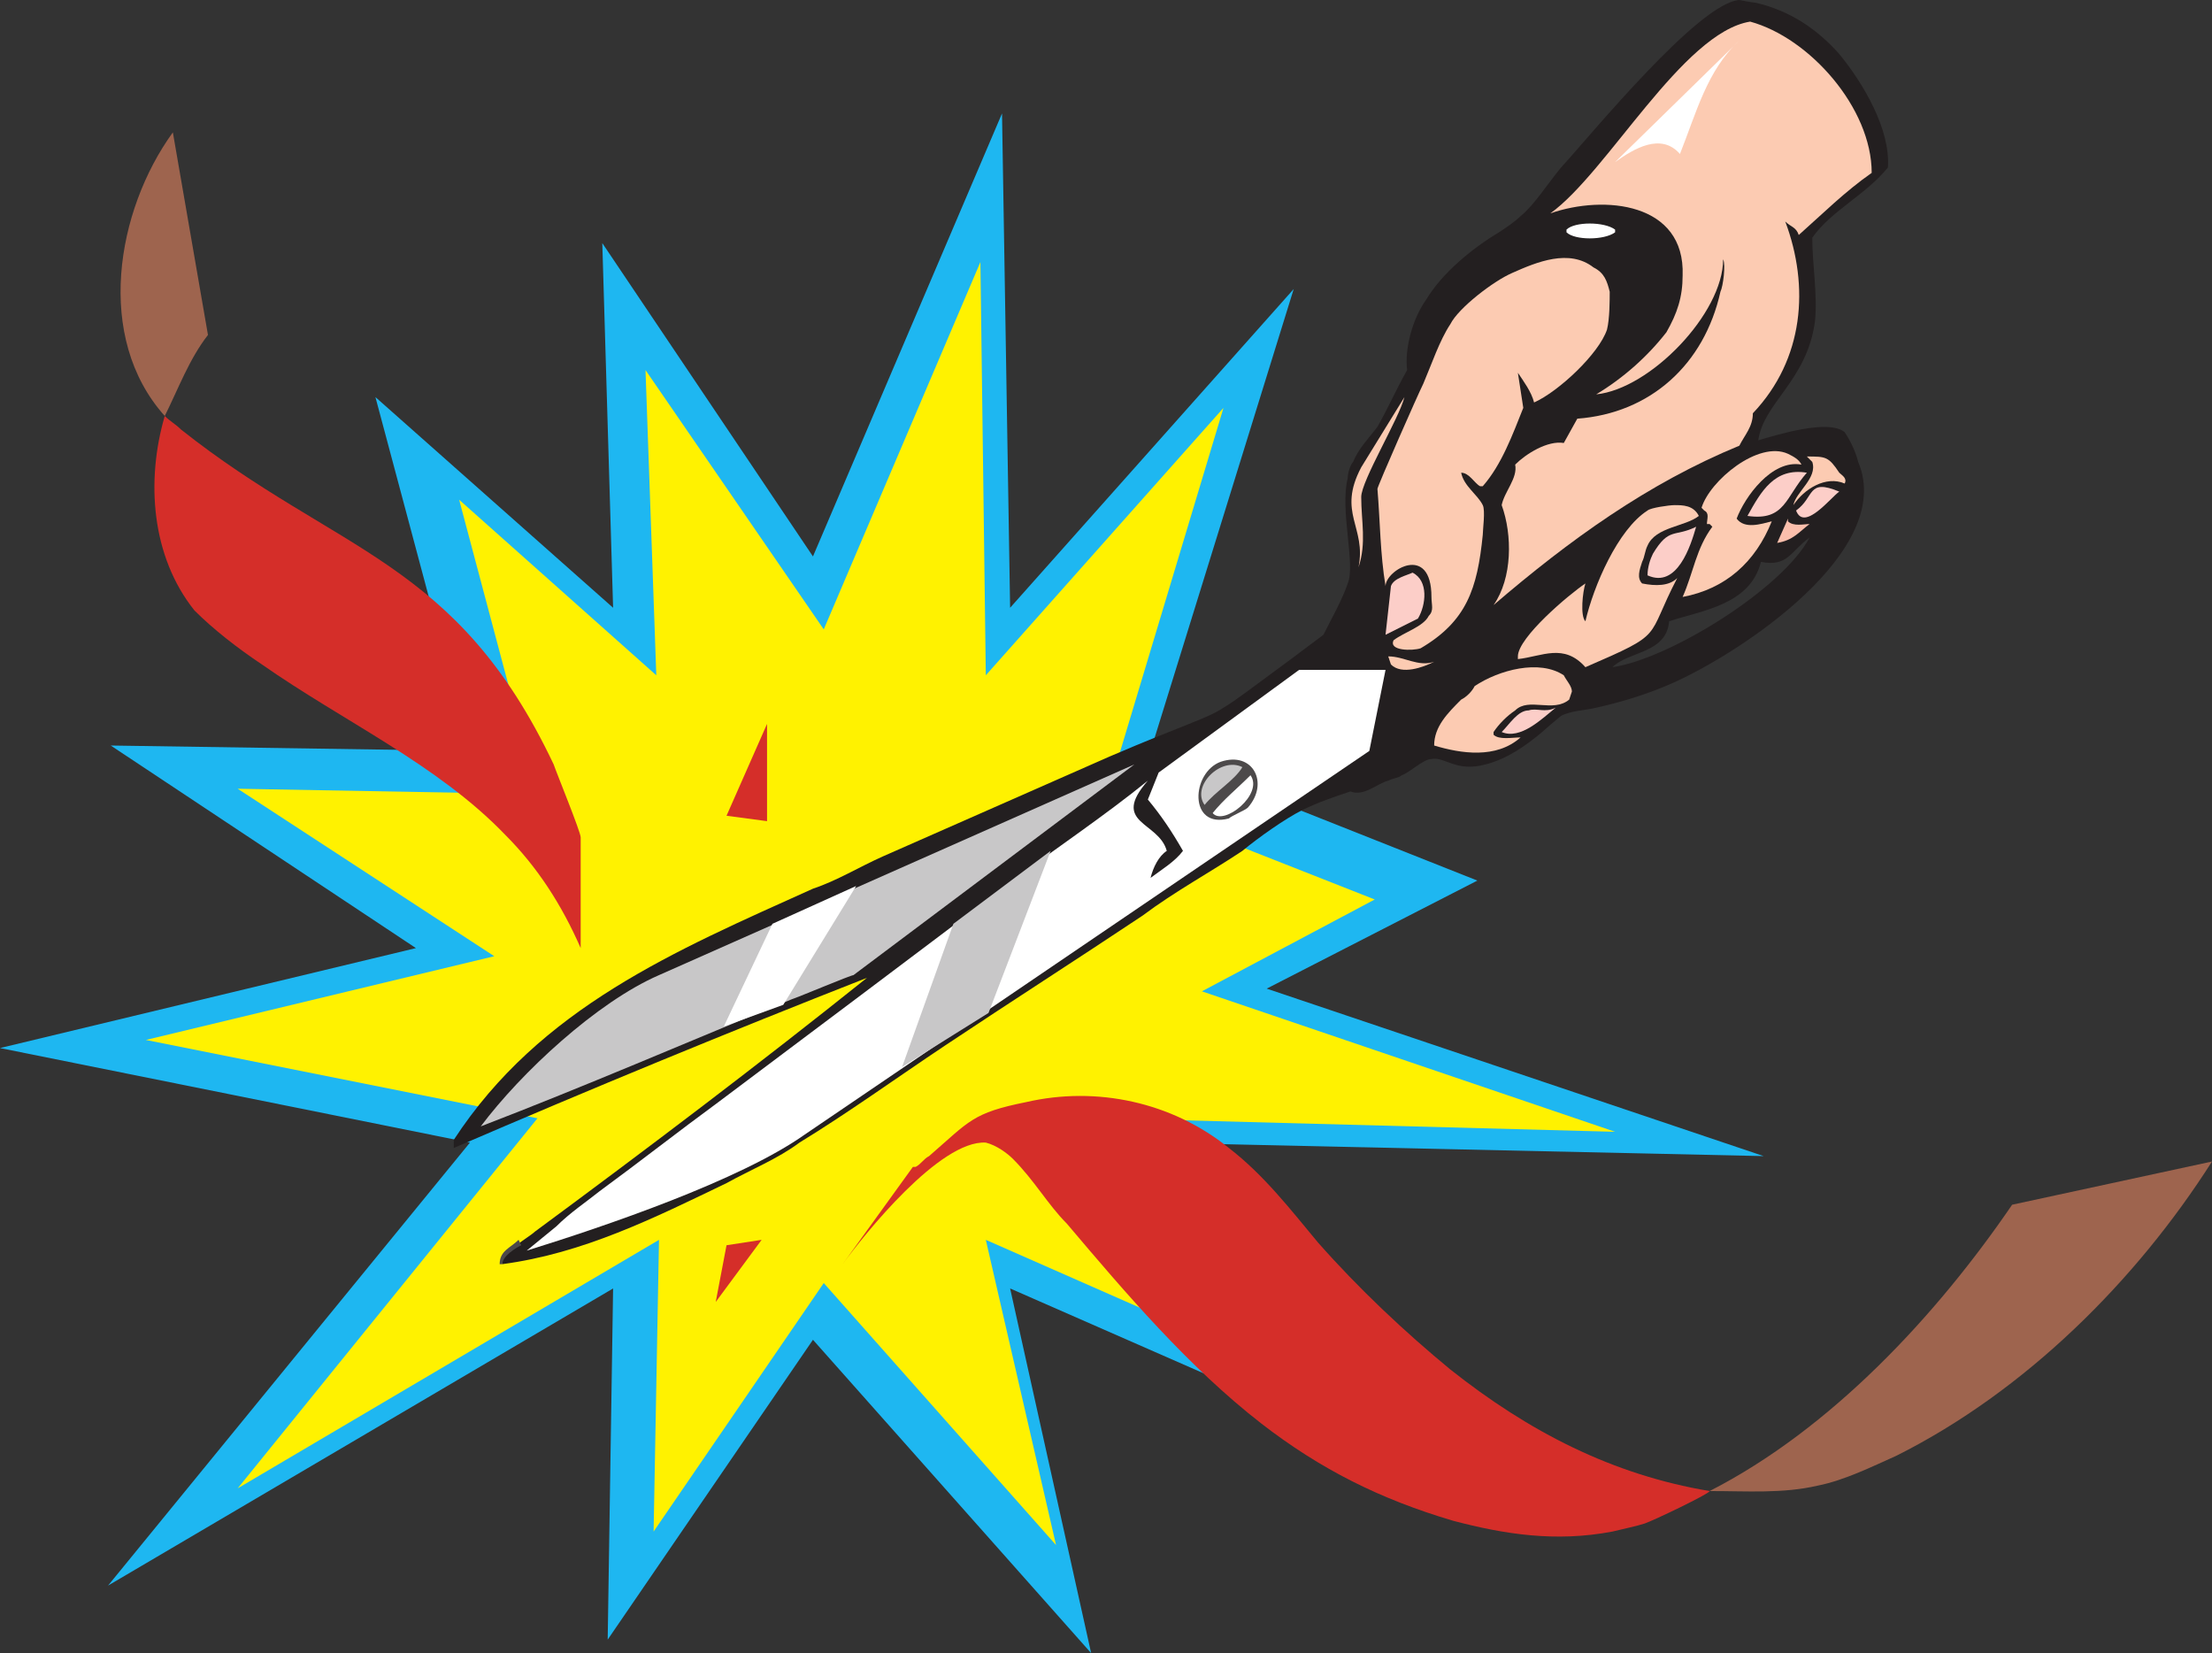 <svg xmlns="http://www.w3.org/2000/svg" width="614.25" height="459"><rect width="100%" height="100%" fill="#333333" stroke="none"/><path fill="#1eb7f1" fill-rule="evenodd" d="m225.75 154.5 52.5-123 2.25 137.25 78.75-88.5L319.5 208.5l90.75 36-58.5 30 138 46.5-170.25-3.75L378 400.5l-97.5-42.75L303 459l-77.25-87-57 83.25 1.5-97.5L30 440.25l100.5-123L0 291l115.5-27.75L30.75 207l99.75 1.5-26.25-98.25 66 58.5-3-101.25 58.5 87"/><path fill="#fff200" fill-rule="evenodd" d="m228.75 174.75 43.5-102 1.5 114.75 66-74.25L307.5 220.5l74.25 29.25-48 25.5 114.75 39-141-3.75 48 69.75-81.75-36 19.5 84.75-64.5-72.75-47.25 69 1.5-81-117 69 83.25-102.75L40.5 288.75l96.75-23.25L66 219l83.25 1.5-21.75-81.75 54.75 48.75-3-84.75 49.5 72"/><path fill="#231f20" fill-rule="evenodd" d="M524.25 46.5c-6 7.5-15.75 12-21 19.5 0 7.5 1.5 15.75.75 23.25-2.25 16.5-14.25 22.5-15.75 33 5.25-1.5 19.5-6 24-2.25 1.5 2.25 3 5.25 3.75 8.25 10.5 24.75-33 53.25-51.75 61.5-6.75 3-14.25 5.25-21 6.75-3 .75-6.75.75-9.75 2.25 0 0-4.5 3.75-5.25 4.5-4.5 3.75-9.75 7.5-15.75 9-8.25 2.25-11.25-2.25-15-1.5-2.25 0-6 3.75-8.25 4.5-.75.75-2.25.75-3.75 1.5-3 .75-6.75 4.5-10.5 3-4.5 1.5-9 3-13.5 5.25s-12 7.5-16.5 11.25c-9 6-18.75 11.25-27.75 18-18 12-36.75 24-54.75 36-13.5 9-27 18.75-40.5 27-6 4.5-13.5 7.5-20.25 11.25C181.5 338.25 162 348 139.5 351c-.75-3 7.5-7.5 9-9 31.5-23.25 62.25-46.5 92.25-70.5-38.25 15-76.5 30.75-114.75 47.25v-2.25c24-36.75 61.5-52.5 99.75-69.75 6.75-2.25 12.75-6 19.5-9l63-27.75c21-9 27-10.5 31.5-13.5 3.75-2.25 7.5-5.25 18.75-13.5l9-6.75c2.25-4.5 5.25-9.75 6.75-14.25 2.25-5.25-2.25-20.25 0-29.25 0-1.5.75-3.75 1.5-4.5 1.5-3.75 4.5-6.75 6.75-9.75 3-5.25 5.25-10.5 8.25-15.75-.75-6 1.5-14.25 5.25-19.5 4.5-7.5 12.75-14.25 20.25-18.75 2.25-1.5 4.5-3 6-4.5 3.75-3 7.5-9 11.25-13.5C441.75 37.5 471.75.75 483 0c0 0 3.75.75 4.5.75C497.25 3 504.75 8.25 510.75 15c6.75 8.25 14.25 21 13.5 31.5M502.5 149.25c-5.25 3.75-6 8.25-13.5 6.75-3 12-16.5 13.5-25.5 16.5-.75 9-11.25 8.25-15.75 12.75 15.75-2.25 47.25-21.75 54.75-36"/><path fill="#4c494a" fill-rule="evenodd" d="M144 344.25c-2.25 2.25-5.25 3-5.25 6.75h.75c0-2.25 3.75-4.5 5.25-5.25l-.75-1.5"/><path fill="#fccbb2" fill-rule="evenodd" d="M519.75 48c-7.5 5.25-13.5 11.25-20.25 17.25-.75-2.25-2.25-2.25-3.75-3.75 6.75 18 5.25 38.25-9 53.25 0 3.75-2.25 6-3.75 9-25.5 10.5-47.25 26.25-68.25 44.25 5.25-7.5 5.25-19.5 2.25-27.75.75-3.75 4.5-7.5 3.75-11.25 3-3 9-6.75 13.5-6l3.75-6.75c20.25-1.5 35.25-15 39.75-35.25.75-1.5 1.5-7.5.75-9 0 15-20.25 36-35.25 37.5 7.5-4.5 14.25-10.5 19.5-17.25 3-5.25 4.5-9.75 4.5-15.75C468 56.25 445.5 54 430.5 59.25 446.25 48 467.25 9 486 6c16.5 4.5 33.75 24 33.75 42m-7.5 86.25c-5.25-2.25-11.25 1.5-14.25 6 .75-3.75 6.75-7.5 5.25-12l-1.5-1.5c5.25 0 6 0 9 4.5.75.75 2.25 1.5 1.5 3"/><path fill="#fccec8" fill-rule="evenodd" d="M498.75 141.75c5.25-3.75 3-9 12-5.25-2.25 1.5-9.75 11.25-12 5.25"/><path fill="#fccbb2" fill-rule="evenodd" d="M500.25 129c-8.25-1.5-15.75 9-18 15 2.25 3 6.75 1.5 9.75.75-4.5 11.25-12.75 18.75-24.75 21 3-6.75 3.75-13.5 8.25-19.5l-.75-.75H474c0-1.5.75-3-.75-3.75l-.75-.75c2.25-7.5 15.75-18.75 24-15 1.5.75 3 1.5 3.75 3"/><path fill="#fccec8" fill-rule="evenodd" d="M485.25 143.25c3.75-6.75 7.5-13.5 16.5-12-6 6.75-6 13.5-16.5 12"/><path fill="#fbbfac" fill-rule="evenodd" d="m493.5 150.75 3-6.75v.75c1.5 1.5 4.5.75 6 .75-3 2.25-4.5 4.5-9 5.25"/><path fill="#fccbb2" fill-rule="evenodd" d="M426 111.75c-.75-3-3-6-4.5-8.25l1.5 9.75c-3 7.5-6 15.75-11.25 21.75H411c-1.5-.75-3-3.75-5.25-3.75.75 3.75 4.5 6 6 9 .75 1.5 0 6.75 0 8.25-1.5 15-4.5 24-17.25 31.5-2.25.75-9 .75-7.5-2.25 3-2.25 8.25-3.75 9.75-6.75 1.5-1.5.75-3 .75-5.25 0-15-12.75-7.5-12.75-3-1.5-9-1.5-18-2.25-27 0-.75 11.25-26.25 12.75-29.25 2.25-5.25 4.5-12 7.5-16.5 2.25-4.5 12-12 17.25-14.25 6.75-3 15.75-6.75 22.5-1.5 3 1.5 3.75 3.75 4.5 6.75 0 2.25 0 7.5-.75 10.5-2.25 6.75-13.5 17.25-20.25 20.25m45.75 31.5c-3.75 3-12 3-14.25 8.25-.75 1.5-.75 3-1.5 4.5-.75 2.25-1.5 4.5 0 6 3.75.75 7.5.75 9.75-1.5-9 17.25-3 15-25.5 24.75-6-6.75-12-3-18.75-2.25v-.75c0-5.25 14.25-17.25 18.75-20.25-.75 2.25-1.5 9 0 10.5 2.25-9.75 9-25.5 17.25-30.75.75-.75 6-1.5 7.5-1.5 2.25 0 5.25 0 6.75 3"/><path fill="#fccec8" fill-rule="evenodd" d="M457.5 159.75c0-2.25.75-4.5 1.5-6 4.5-7.5 6-4.5 12-7.5-1.5 5.25-5.25 17.25-13.5 13.5"/><path fill="#fccbb2" fill-rule="evenodd" d="M435.75 194.25c-4.5 3.75-11.25-.75-15 3-2.25 1.5-4.5 3.75-6 6v.75c1.5 1.5 5.25.75 7.5.75-6.75 6-16.5 4.5-24 2.25 0-5.25 3.75-9 7.5-12.75 1.5-.75 3-2.25 3.75-3.75 6.75-4.5 18-7.5 24.75-3 .75 1.5 2.25 3 2.25 4.5l-.75 2.25m-58.5-36.75c2.25-11.25-6-15 .75-27.75l12-19.5c-1.5 6-12 23.25-12 27.75 0 6.75 1.5 12.75-.75 19.5"/><path fill="#fccec8" fill-rule="evenodd" d="M417 203.25c2.25-2.25 4.5-6 7.5-6 2.25-.75 4.5.75 7.5-.75-3.75 3-9.75 9-15 6.75m-23.25-31.5-9 4.5 1.5-13.5c.75-2.25 4.5-3 6-3.75 4.5 2.25 3.75 9 1.5 12.75"/><path fill="#fccbb2" fill-rule="evenodd" d="m386.25 184.5-.75-2.25c4.5 0 8.25 3 12.75 1.5-3 1.5-9 3.75-12 .75"/><path fill="#fff" fill-rule="evenodd" d="m146.25 347.25 8.25-6.75c3.75-3.75 8.25-6.75 12-9.75 11.25-8.25 21.75-16.5 33-24.75 27-20.25 54-40.5 81.75-61.5 12-9 25.5-18 37.5-27.75-10.5 12 3 11.25 5.25 19.5-2.25 1.5-3.75 4.5-4.5 7.5 3-2.25 6.75-4.5 9-7.5-3-5.25-6-9.75-9.75-14.25l3-7.5 39-28.5h24l-4.5 22.5L223.5 315c-18 12.75-55.5 25.5-77.25 32.25"/><path fill="#4c494a" fill-rule="evenodd" d="M346.5 224.25c-.75.75-4.5 2.25-5.25 3-11.25 3-10.5-12.75-2.25-15.75 9-3 13.5 6 7.5 12.75"/><path fill="#fff" fill-rule="evenodd" d="M336.75 225.75c3-3.75 6.75-6.75 10.5-10.5 3.75 5.25-7.5 14.25-10.5 10.5"/><path fill="#c8c7c8" fill-rule="evenodd" d="M334.5 223.5c-3.75-5.25 4.5-13.5 10.5-10.5-2.25 3.75-7.5 6.75-10.5 10.5"/><path fill="#fff" fill-rule="evenodd" d="m345 216-7.5 6 7.5-6"/><path fill="#c8c7c8" fill-rule="evenodd" d="M133.5 312.75c11.25-15 32.25-34.5 49.5-42l132-58.5-78 58.5c-.75 0-15 6-17.25 6.75-29.25 12-57 24-86.25 35.25"/><path fill="#fff" fill-rule="evenodd" d="M448.5 64.5v-.75c-3-2.25-11.25-2.25-13.5 0v.75c2.25 2.25 10.5 2.25 13.5 0M483 11.25 448.5 45c5.25-3.75 12.75-8.25 18-2.25C471 31.5 474 19.5 483 11.25"/><path fill="#9e644e" fill-rule="evenodd" d="m614.25 322.5-55.5 12c-21 30.75-50.25 62.25-84 79.5 10.5 0 20.25.75 30-1.5 7.5-1.5 15-5.25 21.75-8.25 36-18 66.75-48.75 87.75-81.75"/><path fill="#d52e29" fill-rule="evenodd" d="m234 351 19.5-27h.75c1.5-.75 2.25-2.25 3.75-3 11.25-9.75 12-12 27-15 19.5-4.5 40.5 0 56.25 12.75C351 326.25 358.5 336 366 345c11.25 12.75 24 24.75 36.75 35.25 21.75 17.25 45 29.25 72 33.75 0 .75-15.75 8.25-18 9s-6 1.5-9 2.25c-15.75 3-30 .75-44.25-3-20.25-6-36.75-14.25-53.25-27-20.25-15.75-37.5-36-54-55.5-5.25-5.25-9-12-15-18-1.5-1.5-4.5-3.75-7.5-4.5C261 316.5 240 342.75 234 351"/><path fill="#9e644e" fill-rule="evenodd" d="M45.75 115.5c-19.5-21.75-13.5-57 2.25-78.75L57.75 93c-5.25 6.75-8.25 15-12 22.5"/><path fill="#d52e29" fill-rule="evenodd" d="M161.25 263.25c-5.25-12-12-22.5-21-31.5-18.75-19.5-45-31.5-67.5-47.25-6.75-4.5-13.5-9.75-18.75-15-12-15-13.5-36-8.25-54 1.5 1.5 3 2.25 4.5 3.75 43.5 34.5 76.5 36 103.5 93 .75 2.25 7.5 18.75 7.5 20.25v30.75M213 201l-11.25 25.5L213 228Zm-11.25 144.75-3 15.75 12.75-17.25zm0 0"/><path fill="#fff" fill-rule="evenodd" d="M214.5 256.5 201 285l16.5-6 20.25-33-23.25 10.5"/><path fill="#c8c7c8" fill-rule="evenodd" d="m264.75 256.5-14.25 39.75 24-15 17.25-45-27 20.25"/></svg>
